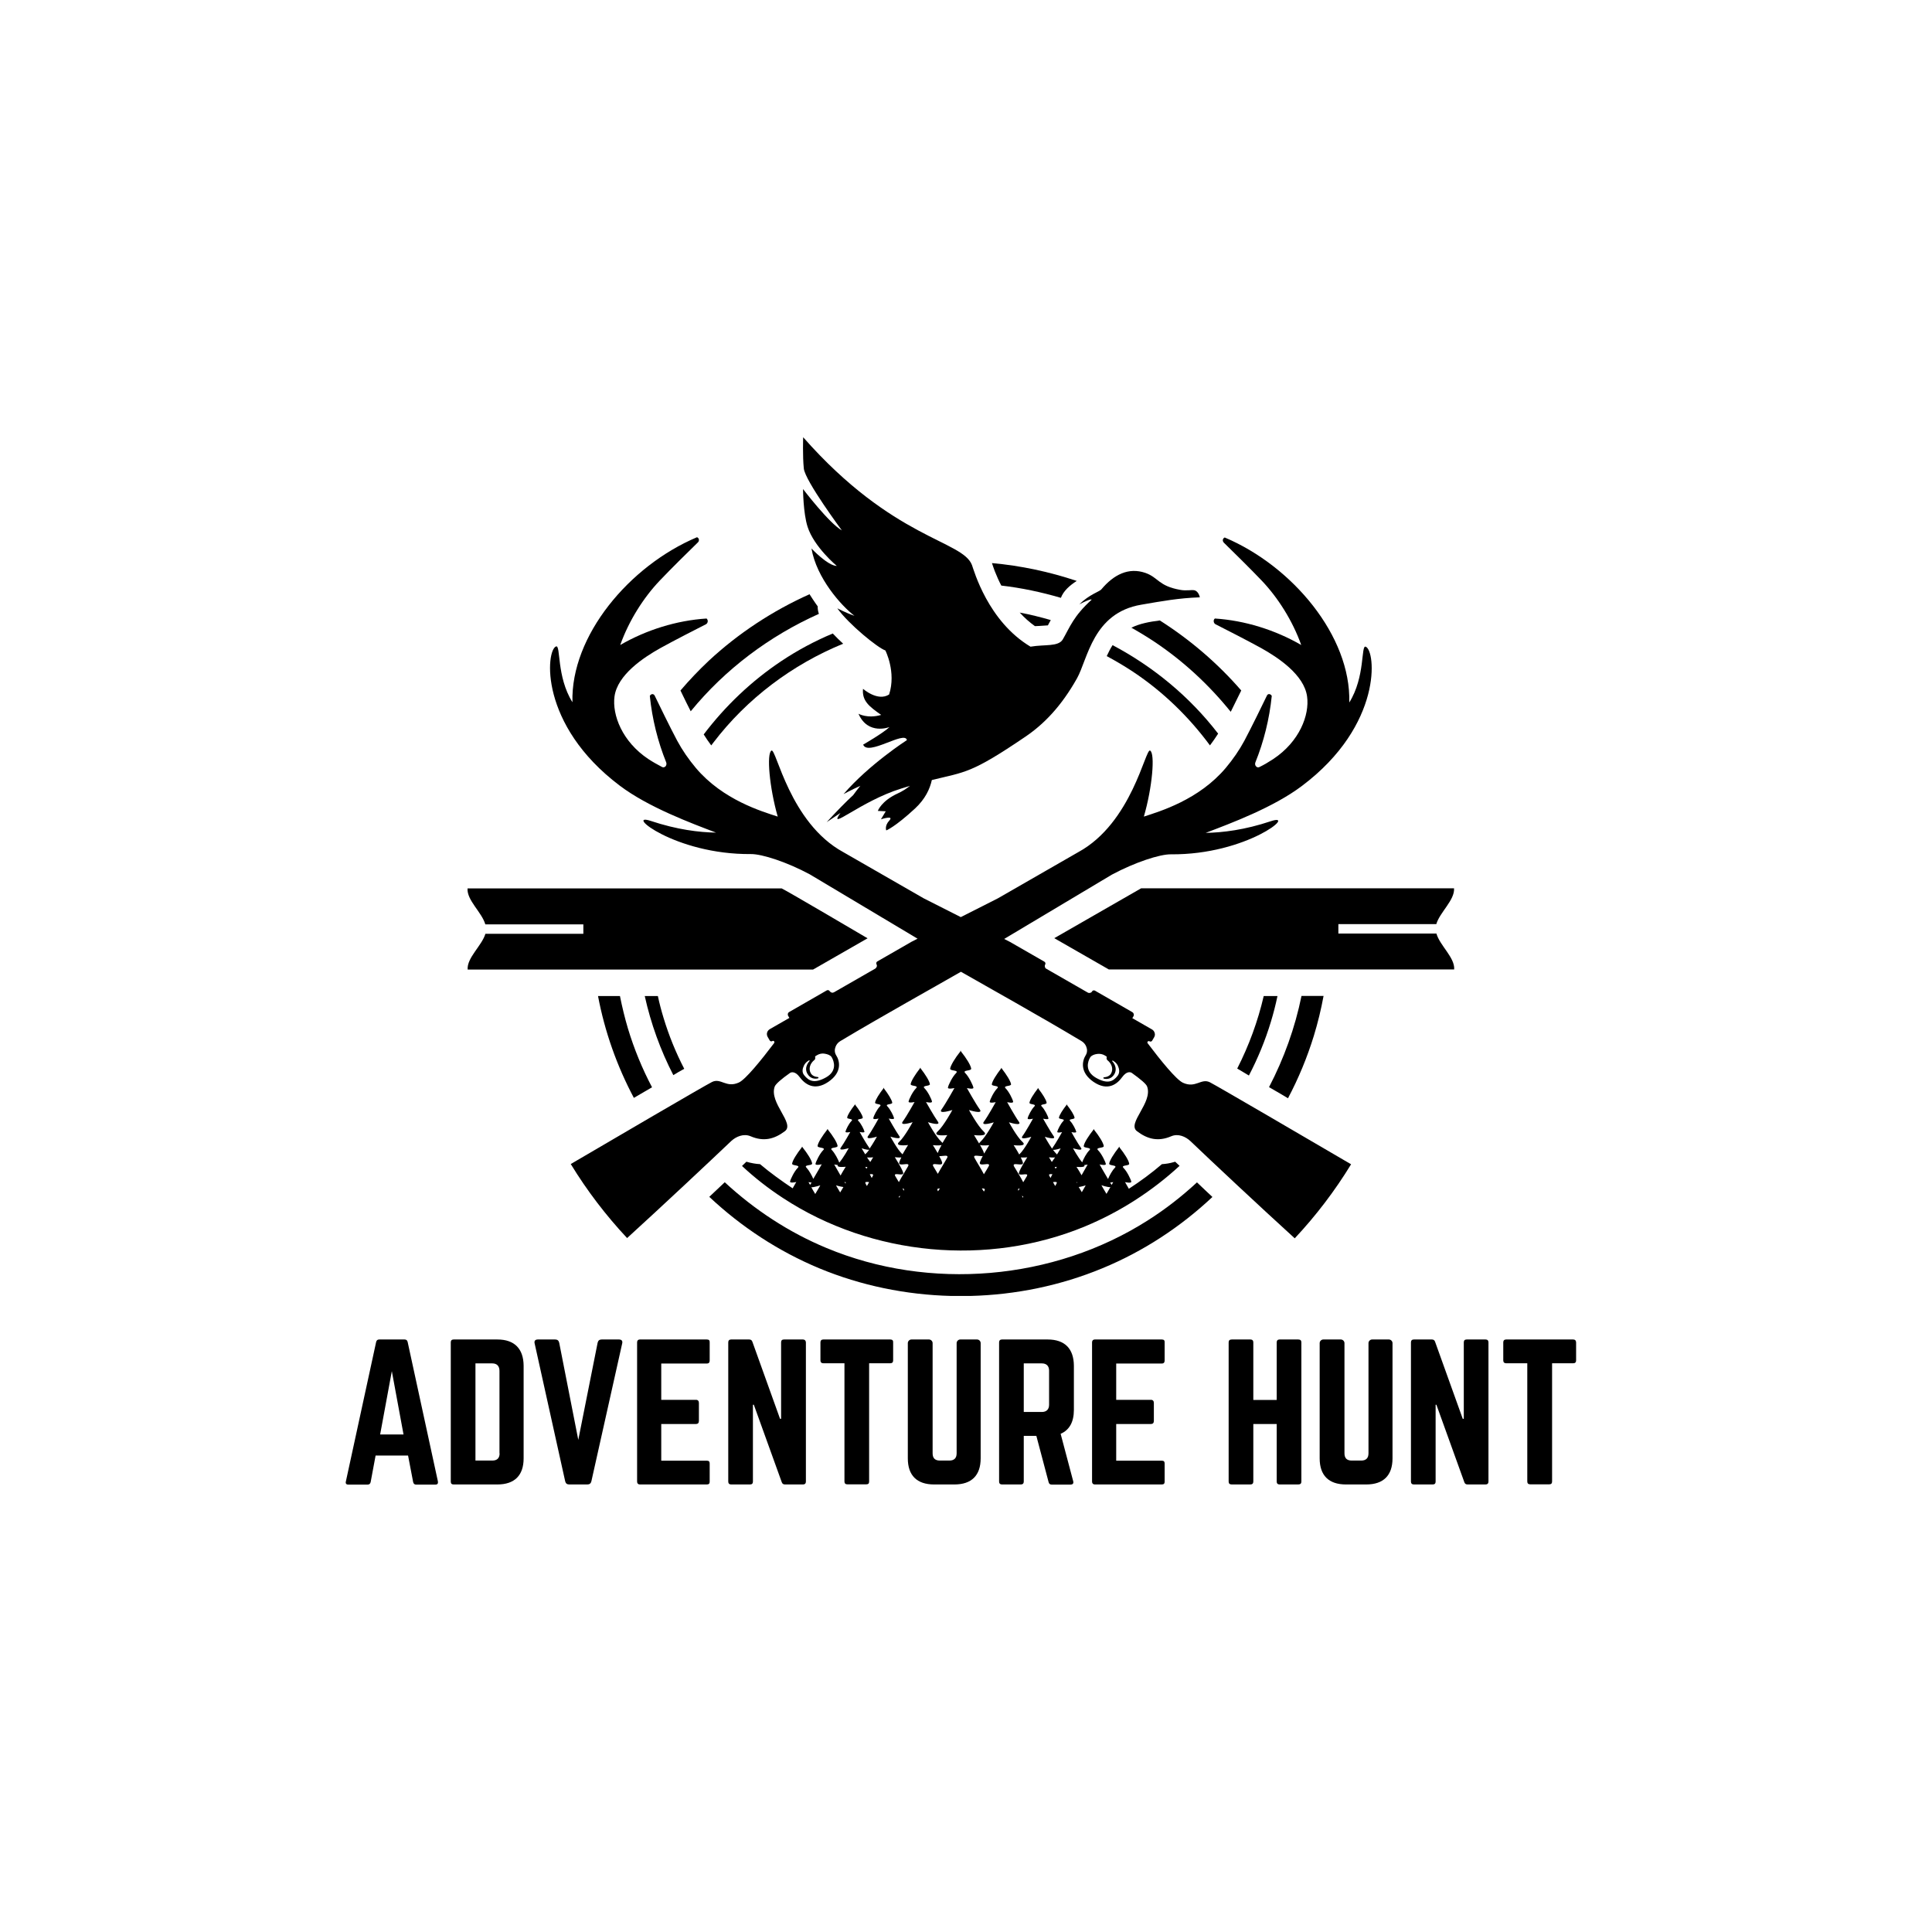 <svg xmlns="http://www.w3.org/2000/svg" width="190" height="190" viewBox="0 0 190 190" fill="none"><mask id="mask0_1007_266" style="mask-type:alpha" maskUnits="userSpaceOnUse" x="0" y="0" width="190" height="190"><rect width="190" height="190" fill="white"></rect></mask><g mask="url(#mask0_1007_266)"><path fill-rule="evenodd" clip-rule="evenodd" d="M141.248 90.891C141.593 89.71 143.074 88.528 142.997 87.359H112.224C112.186 87.372 103.682 92.264 103.682 92.264L109.045 95.339H143.01C143.087 94.17 141.605 93.001 141.261 91.806H131.62V90.879H141.248V90.891Z" fill="black"></path><path fill-rule="evenodd" clip-rule="evenodd" d="M47.741 91.819C47.396 93.001 45.902 94.182 45.991 95.351H79.957L85.32 92.276C85.32 92.276 77.403 87.613 76.879 87.372H45.979C45.902 88.541 47.383 89.71 47.728 90.904H57.369V91.832H47.741V91.819Z" fill="black"></path><path fill-rule="evenodd" clip-rule="evenodd" d="M73.815 111.743C75.117 112.302 76.152 112.022 77.186 111.247C78.207 110.485 75.603 108.452 76.19 106.851C76.292 106.597 76.841 106.114 77.71 105.504C77.876 105.415 78.233 105.377 78.629 105.911C79.165 106.635 80.097 107.321 81.464 106.393C82.843 105.453 82.587 104.322 82.23 103.776C82.064 103.509 82.064 103.204 82.179 102.924C82.268 102.696 82.434 102.505 82.651 102.378C86.814 99.888 91.896 97.067 94.501 95.567C97.106 97.054 102.188 99.888 106.35 102.378C106.567 102.505 106.733 102.696 106.823 102.924C106.938 103.204 106.938 103.509 106.772 103.776C106.427 104.322 106.172 105.453 107.538 106.393C108.917 107.334 109.849 106.648 110.373 105.911C110.768 105.377 111.113 105.402 111.292 105.504C112.16 106.127 112.722 106.597 112.811 106.851C113.399 108.439 110.794 110.472 111.815 111.247C112.837 112.022 113.884 112.302 115.186 111.743C115.876 111.451 116.604 111.781 117.076 112.226C119.132 114.195 123.882 118.643 127.33 121.781C129.411 119.557 131.275 117.118 132.871 114.5C128.99 112.226 119.656 106.775 118.979 106.432C118.11 106.012 117.587 107.054 116.336 106.482C115.672 106.177 114.139 104.284 112.862 102.594C112.824 102.543 112.824 102.48 112.875 102.429C112.914 102.378 112.99 102.378 113.041 102.404C113.092 102.429 113.143 102.442 113.194 102.429C113.246 102.416 113.284 102.378 113.309 102.34C113.36 102.251 113.437 102.124 113.501 102.01C113.578 101.883 113.603 101.717 113.552 101.578C113.514 101.438 113.424 101.311 113.284 101.235L111.356 100.129C111.356 100.129 111.407 100.04 111.471 99.938C111.547 99.799 111.496 99.621 111.368 99.544C110.602 99.112 108.329 97.804 107.678 97.422C107.576 97.372 107.461 97.397 107.397 97.499C107.359 97.575 107.295 97.626 107.206 97.638C107.129 97.664 107.04 97.651 106.976 97.613C106.159 97.143 103.72 95.745 102.903 95.275C102.826 95.237 102.775 95.174 102.762 95.085C102.737 95.008 102.749 94.919 102.788 94.856C102.839 94.754 102.813 94.64 102.711 94.576C101.996 94.17 99.327 92.632 99.327 92.632L98.753 92.34L109.351 86.012C111.611 84.805 114.05 84.004 115.148 84.017C122.656 84.081 127.662 79.862 124.967 80.764C122.426 81.615 120.23 81.882 118.57 81.908C121.047 80.967 125.236 79.404 128.032 77.295C136.025 71.285 135.298 63.941 134.302 63.597C133.829 63.432 134.276 66.558 132.693 69.087C132.871 62.556 127.1 55.669 120.447 52.86C120.358 52.886 120.281 52.975 120.256 53.089C120.243 53.165 120.281 53.292 120.358 53.369C121.162 54.156 122.988 55.948 124.086 57.104C125.67 58.769 127.113 61.031 127.968 63.432C125.402 61.946 122.414 61.018 119.477 60.827C119.387 60.891 119.349 61.005 119.362 61.12C119.375 61.234 119.438 61.336 119.528 61.386C120.486 61.869 122.669 62.987 124.01 63.724C125.721 64.677 128.249 66.368 128.543 68.49C128.798 70.307 127.802 72.937 125.21 74.652C124.763 74.945 124.316 75.211 123.844 75.44C123.729 75.491 123.601 75.466 123.512 75.351C123.422 75.249 123.41 75.097 123.461 74.97C124.278 72.95 124.84 70.713 125.07 68.439C125.018 68.337 124.929 68.273 124.827 68.261C124.725 68.248 124.635 68.312 124.597 68.401C124.137 69.354 123.078 71.526 122.375 72.848C121.877 73.775 121.252 74.678 120.549 75.516C117.893 78.668 114.05 79.798 112.492 80.307C113.322 77.448 113.616 74.093 113.105 73.814C112.645 73.559 111.317 80.929 106.044 83.801L98.127 88.35L94.488 90.192L90.849 88.35L82.932 83.801C77.658 80.929 76.331 73.559 75.871 73.814C75.373 74.093 75.666 77.448 76.484 80.307C74.926 79.798 71.082 78.668 68.427 75.516C67.724 74.678 67.099 73.775 66.6 72.848C65.898 71.526 64.838 69.354 64.379 68.401C64.328 68.312 64.251 68.261 64.149 68.261C64.047 68.273 63.957 68.337 63.906 68.439C64.136 70.713 64.698 72.95 65.515 74.97C65.566 75.097 65.541 75.249 65.464 75.351C65.375 75.453 65.247 75.491 65.132 75.44C64.672 75.199 64.213 74.945 63.766 74.652C61.187 72.937 60.191 70.307 60.433 68.49C60.727 66.368 63.255 64.677 64.966 63.724C66.294 62.987 68.49 61.869 69.435 61.386C69.525 61.336 69.588 61.234 69.601 61.12C69.614 61.005 69.563 60.891 69.486 60.827C66.537 61.018 63.562 61.946 60.995 63.432C61.85 61.031 63.293 58.769 64.877 57.104C65.975 55.948 67.801 54.144 68.605 53.369C68.707 53.292 68.746 53.165 68.733 53.064C68.72 52.962 68.644 52.86 68.541 52.835C61.889 55.643 56.117 62.53 56.296 69.061C54.713 66.533 55.16 63.407 54.687 63.572C53.691 63.928 52.976 71.26 60.957 77.27C63.753 79.379 67.941 80.942 70.418 81.882C68.758 81.857 66.575 81.59 64.021 80.739C61.314 79.837 66.32 84.055 73.841 83.992C74.939 83.979 77.39 84.779 79.638 85.987L90.236 92.314L89.661 92.607C89.661 92.607 87.005 94.132 86.278 94.551C86.175 94.614 86.15 94.729 86.201 94.83C86.239 94.907 86.252 94.983 86.226 95.059C86.201 95.135 86.15 95.199 86.086 95.25C85.269 95.72 82.83 97.118 82.013 97.588C81.936 97.626 81.859 97.638 81.783 97.613C81.706 97.588 81.642 97.537 81.591 97.473C81.54 97.372 81.412 97.346 81.31 97.397C80.659 97.778 78.386 99.087 77.62 99.519C77.48 99.595 77.429 99.773 77.518 99.913C77.569 100.015 77.633 100.104 77.633 100.104L75.705 101.209C75.577 101.285 75.475 101.412 75.437 101.552C75.398 101.692 75.424 101.857 75.501 101.984C75.564 102.099 75.641 102.226 75.692 102.315C75.718 102.365 75.756 102.391 75.807 102.404C75.858 102.416 75.909 102.416 75.96 102.378C76.011 102.353 76.088 102.353 76.126 102.404C76.165 102.454 76.165 102.518 76.139 102.569C74.862 104.259 73.33 106.152 72.666 106.457C71.414 107.029 70.891 105.974 70.023 106.406C69.346 106.736 60.012 112.2 56.13 114.475C57.726 117.092 59.59 119.532 61.672 121.756C65.119 118.617 69.857 114.17 71.925 112.2C72.385 111.781 73.126 111.451 73.815 111.743ZM107.219 103.979C107.333 103.801 107.602 103.687 107.895 103.649C108.163 103.611 108.432 103.661 108.661 103.801C108.725 103.839 108.776 103.877 108.84 103.916C108.827 103.979 108.827 104.03 108.827 104.081C108.815 104.144 108.853 104.208 108.904 104.259C109.364 104.627 109.491 105.148 109.274 105.555C109.134 105.822 108.853 105.923 108.559 105.949C108.521 105.949 108.508 105.987 108.508 106.012C108.508 106.05 108.534 106.076 108.559 106.076C108.866 106.152 109.313 106.114 109.594 105.631C109.977 104.945 109.377 104.36 109.377 104.36L109.415 104.284C109.453 104.31 109.491 104.335 109.53 104.36C109.696 104.462 109.836 104.614 109.926 104.792C110.053 105.059 110.168 105.466 109.913 105.796C109.466 106.368 108.917 106.635 107.793 106C106.657 105.351 106.963 104.386 107.219 103.979ZM79.076 104.767C79.165 104.589 79.306 104.437 79.472 104.335C79.51 104.31 79.548 104.284 79.587 104.259L79.625 104.335C79.625 104.335 79.012 104.932 79.408 105.606C79.689 106.088 80.136 106.127 80.442 106.05C80.48 106.038 80.493 106.012 80.493 105.987C80.493 105.949 80.468 105.923 80.442 105.923C80.148 105.898 79.868 105.796 79.727 105.529C79.51 105.123 79.638 104.602 80.097 104.233C80.148 104.195 80.174 104.132 80.174 104.055C80.174 104.005 80.161 103.954 80.161 103.89C80.225 103.852 80.276 103.814 80.34 103.776C80.57 103.636 80.838 103.573 81.106 103.623C81.4 103.674 81.668 103.776 81.783 103.954C82.038 104.373 82.345 105.339 81.221 105.961C80.097 106.584 79.548 106.317 79.101 105.758C78.82 105.44 78.935 105.047 79.076 104.767Z" fill="black"></path><path fill-rule="evenodd" clip-rule="evenodd" d="M39.786 131.73H37.296C37.13 131.73 37.028 131.807 36.989 131.985L34.014 145.695C33.963 145.886 34.053 146 34.244 146H36.159C36.325 146 36.415 145.911 36.453 145.746L36.938 143.141H40.13L40.629 145.746C40.667 145.911 40.756 146 40.909 146H42.812C43.029 146 43.093 145.898 43.067 145.695L40.092 131.985C40.054 131.807 39.952 131.73 39.786 131.73ZM37.385 141.07L38.534 134.844L39.684 141.07H37.385Z" fill="black"></path><path fill-rule="evenodd" clip-rule="evenodd" d="M60.867 131.73H59.169C58.952 131.73 58.824 131.832 58.773 132.048L56.871 141.604L54.994 132.048C54.943 131.832 54.815 131.73 54.598 131.73H52.9C52.631 131.73 52.516 131.87 52.58 132.124L55.581 145.67C55.632 145.886 55.76 145.987 55.977 145.987H57.764C57.981 145.987 58.109 145.886 58.16 145.67L61.187 132.124C61.25 131.87 61.135 131.73 60.867 131.73Z" fill="black"></path><path fill-rule="evenodd" clip-rule="evenodd" d="M48.916 131.73H44.612C44.421 131.73 44.331 131.832 44.331 132.01V145.708C44.331 145.898 44.421 145.987 44.612 145.987H48.916C50.601 145.987 51.495 145.098 51.495 143.421V134.31C51.482 132.633 50.588 131.73 48.916 131.73ZM49.133 142.925C49.133 143.408 48.877 143.637 48.417 143.637H46.758V134.081H48.405C48.864 134.081 49.12 134.335 49.12 134.818V142.925H49.133Z" fill="black"></path><path fill-rule="evenodd" clip-rule="evenodd" d="M154.706 131.73H148.118C147.939 131.73 147.837 131.832 147.837 132.01V133.789C147.837 133.967 147.939 134.068 148.118 134.068H150.199V145.695C150.199 145.886 150.301 145.975 150.493 145.975H152.357C152.548 145.975 152.638 145.886 152.638 145.695V134.068H154.719C154.911 134.068 155 133.967 155 133.789V132.01C154.987 131.832 154.898 131.73 154.706 131.73Z" fill="black"></path><path fill-rule="evenodd" clip-rule="evenodd" d="M127.674 131.73H125.836C125.657 131.73 125.555 131.832 125.555 132.01V137.677H123.256V132.01C123.256 131.832 123.154 131.73 122.975 131.73H121.137C120.92 131.73 120.83 131.832 120.83 132.01V145.708C120.83 145.886 120.92 145.987 121.137 145.987H122.975C123.154 145.987 123.256 145.886 123.256 145.708V140.041H125.555V145.708C125.555 145.886 125.657 145.987 125.836 145.987H127.674C127.892 145.987 127.981 145.886 127.981 145.708V132.01C127.981 131.832 127.892 131.73 127.674 131.73Z" fill="black"></path><path fill-rule="evenodd" clip-rule="evenodd" d="M114.254 131.73H107.665C107.499 131.73 107.397 131.832 107.397 132.01V145.708C107.397 145.886 107.499 145.987 107.665 145.987H114.254C114.471 145.987 114.535 145.886 114.535 145.708V143.929C114.535 143.738 114.459 143.649 114.254 143.649H109.772V140.041H113.194C113.373 140.041 113.475 139.939 113.475 139.736V137.969C113.475 137.779 113.373 137.664 113.194 137.664H109.772V134.094H114.254C114.471 134.094 114.535 133.967 114.535 133.789V132.01C114.548 131.832 114.471 131.73 114.254 131.73Z" fill="black"></path><path fill-rule="evenodd" clip-rule="evenodd" d="M146.1 131.73H144.236C144.044 131.73 143.955 131.832 143.955 132.01V139.532H143.853L141.133 131.959C141.082 131.794 140.967 131.73 140.814 131.73H139.039C138.86 131.73 138.758 131.832 138.758 132.01V145.708C138.758 145.886 138.86 145.987 139.039 145.987H140.903C141.095 145.987 141.184 145.886 141.184 145.708V138.147H141.261L144.006 145.759C144.057 145.924 144.172 145.987 144.325 145.987H146.1C146.279 145.987 146.381 145.886 146.381 145.708V132.01C146.381 131.832 146.279 131.73 146.1 131.73Z" fill="black"></path><path fill-rule="evenodd" clip-rule="evenodd" d="M103.03 131.73H98.536C98.357 131.73 98.255 131.832 98.255 132.01V145.708C98.255 145.886 98.357 145.987 98.536 145.987H100.4C100.579 145.987 100.681 145.886 100.681 145.708V141.21H101.919L103.12 145.746C103.158 145.911 103.247 146 103.426 146H105.29C105.482 146 105.597 145.898 105.546 145.682L104.307 141.006C105.163 140.638 105.61 139.85 105.61 138.656V134.31C105.597 132.62 104.703 131.73 103.03 131.73ZM103.171 138.147C103.171 138.605 102.915 138.859 102.456 138.859H100.681V134.081H102.456C102.915 134.081 103.171 134.335 103.171 134.793V138.147Z" fill="black"></path><path fill-rule="evenodd" clip-rule="evenodd" d="M136.587 131.73H134.94C134.748 131.73 134.582 131.896 134.582 132.086V142.925C134.582 143.408 134.327 143.637 133.867 143.637H132.935C132.463 143.637 132.22 143.408 132.22 142.925V132.086C132.22 131.896 132.054 131.73 131.863 131.73H130.139C129.947 131.73 129.781 131.896 129.781 132.086V143.421C129.781 145.098 130.675 145.987 132.361 145.987H134.365C136.051 145.987 136.945 145.098 136.945 143.421V132.086C136.945 131.896 136.779 131.73 136.587 131.73Z" fill="black"></path><path fill-rule="evenodd" clip-rule="evenodd" d="M96.084 131.73H94.437C94.245 131.73 94.079 131.896 94.079 132.086V142.925C94.079 143.408 93.824 143.637 93.364 143.637H92.432C91.96 143.637 91.717 143.408 91.717 142.925V132.086C91.717 131.896 91.551 131.73 91.359 131.73H89.636C89.444 131.73 89.278 131.896 89.278 132.086V143.421C89.278 145.098 90.172 145.987 91.858 145.987H93.862C95.548 145.987 96.442 145.098 96.442 143.421V132.086C96.442 131.896 96.288 131.73 96.084 131.73Z" fill="black"></path><path fill-rule="evenodd" clip-rule="evenodd" d="M87.554 131.73H80.966C80.787 131.73 80.685 131.832 80.685 132.01V133.789C80.685 133.967 80.787 134.068 80.966 134.068H83.047V145.695C83.047 145.886 83.149 145.975 83.328 145.975H85.192C85.396 145.975 85.473 145.886 85.473 145.695V134.068H87.554C87.746 134.068 87.835 133.967 87.835 133.789V132.01C87.848 131.832 87.759 131.73 87.554 131.73Z" fill="black"></path><path fill-rule="evenodd" clip-rule="evenodd" d="M78.961 131.73H77.097C76.905 131.73 76.816 131.832 76.816 132.01V139.532H76.713L73.994 131.959C73.943 131.794 73.828 131.73 73.674 131.73H71.9C71.721 131.73 71.619 131.832 71.619 132.01V145.708C71.619 145.886 71.721 145.987 71.9 145.987H73.764C73.956 145.987 74.045 145.886 74.045 145.708V138.147H74.134L76.879 145.759C76.931 145.924 77.046 145.987 77.199 145.987H78.974C79.152 145.987 79.255 145.886 79.255 145.708V132.01C79.242 131.832 79.14 131.73 78.961 131.73Z" fill="black"></path><path fill-rule="evenodd" clip-rule="evenodd" d="M69.512 131.73H62.923C62.757 131.73 62.655 131.832 62.655 132.01V145.708C62.655 145.886 62.757 145.987 62.923 145.987H69.512C69.729 145.987 69.793 145.886 69.793 145.708V143.929C69.793 143.738 69.716 143.649 69.512 143.649H65.03V140.041H68.452C68.631 140.041 68.733 139.939 68.733 139.736V137.969C68.733 137.779 68.631 137.664 68.452 137.664H65.03V134.094H69.512C69.729 134.094 69.793 133.967 69.793 133.789V132.01C69.805 131.832 69.729 131.73 69.512 131.73Z" fill="black"></path><path fill-rule="evenodd" clip-rule="evenodd" d="M124.278 97.956C123.703 100.434 122.822 102.836 121.673 105.085C122.056 105.313 122.439 105.542 122.822 105.771C123.703 104.081 124.431 102.315 124.98 100.498C125.236 99.659 125.453 98.808 125.631 97.956H124.278Z" fill="black"></path><path fill-rule="evenodd" clip-rule="evenodd" d="M122.069 67.905C119.745 65.224 117.038 62.911 114.063 61.018C113.054 61.145 112.084 61.323 111.266 61.73C112.032 62.162 112.786 62.619 113.514 63.102C116.374 65.008 118.902 67.359 121.035 70.002C121.379 69.315 121.724 68.604 122.069 67.905Z" fill="black"></path><path fill-rule="evenodd" clip-rule="evenodd" d="M103.056 61.501C103.056 61.501 103.158 61.285 103.337 60.98C102.328 60.688 101.307 60.434 100.285 60.243C100.732 60.739 101.23 61.183 101.779 61.577C101.779 61.577 102.469 61.552 103.056 61.501Z" fill="black"></path><path fill-rule="evenodd" clip-rule="evenodd" d="M98.472 57.587C100.464 57.816 102.417 58.235 104.333 58.794C104.588 58.108 105.201 57.575 105.891 57.13C103.196 56.228 100.387 55.63 97.552 55.376C97.642 55.643 97.731 55.91 97.833 56.177C98.025 56.66 98.229 57.13 98.472 57.587Z" fill="black"></path><path fill-rule="evenodd" clip-rule="evenodd" d="M74.747 114.488C74.313 114.462 73.879 114.386 73.445 114.259L73.406 114.246L72.972 114.665C74.224 115.834 75.577 116.889 77.02 117.829C85.728 123.535 97.157 124.564 106.695 120.612C110.13 119.189 113.284 117.156 116.004 114.653L115.991 114.64L115.569 114.246C115.531 114.259 115.48 114.272 115.442 114.284C115.059 114.399 114.663 114.462 114.267 114.488C113.246 115.364 112.16 116.165 111.024 116.902C111.024 116.902 111.024 116.902 111.011 116.902C110.807 116.546 110.641 116.254 110.641 116.254C110.641 116.254 111.292 116.406 111.254 116.203C111.202 115.962 110.832 115.199 110.5 114.869C110.168 114.538 111.088 114.691 111.049 114.437C110.998 114.106 110.59 113.458 110.092 112.836V112.759C110.079 112.772 110.079 112.785 110.066 112.798C110.053 112.785 110.053 112.772 110.041 112.759V112.823C109.543 113.458 109.134 114.106 109.083 114.424C109.045 114.678 109.951 114.538 109.632 114.856C109.377 115.11 109.108 115.606 108.968 115.949C108.585 115.326 108.138 114.513 108.138 114.513C108.138 114.513 108.789 114.665 108.751 114.462C108.7 114.221 108.329 113.458 107.997 113.128C107.665 112.798 108.585 112.95 108.547 112.696C108.495 112.366 108.087 111.717 107.589 111.095V111.031C107.576 111.044 107.576 111.057 107.563 111.069C107.551 111.057 107.551 111.044 107.538 111.031V111.095C107.04 111.73 106.631 112.366 106.58 112.696C106.542 112.95 107.448 112.81 107.129 113.128C106.848 113.407 106.542 113.979 106.427 114.31C106.018 113.827 105.52 112.925 105.52 112.925C105.52 112.925 106.593 113.268 106.299 112.874C106.006 112.48 105.367 111.336 105.367 111.336C105.367 111.336 105.865 111.451 105.84 111.298C105.801 111.108 105.508 110.51 105.252 110.256C104.997 110.002 105.712 110.116 105.674 109.913C105.635 109.659 105.316 109.151 104.933 108.668V108.617C104.92 108.63 104.92 108.63 104.907 108.642C104.895 108.63 104.895 108.63 104.882 108.617V108.668C104.499 109.163 104.18 109.659 104.141 109.913C104.103 110.104 104.818 110.002 104.563 110.256C104.307 110.51 104.014 111.108 103.975 111.298C103.95 111.451 104.448 111.336 104.448 111.336C104.448 111.336 103.809 112.48 103.516 112.874C103.49 112.912 103.477 112.937 103.465 112.963C103.094 112.429 102.749 111.794 102.749 111.794C102.749 111.794 103.937 112.175 103.618 111.73C103.299 111.285 102.583 110.015 102.583 110.015C102.583 110.015 103.145 110.142 103.107 109.977C103.069 109.773 102.737 109.1 102.456 108.82C102.175 108.541 102.967 108.668 102.928 108.439C102.89 108.16 102.532 107.601 102.111 107.054V106.991C102.098 107.003 102.098 107.016 102.085 107.016C102.073 107.003 102.073 106.991 102.06 106.991V107.054C101.639 107.601 101.281 108.16 101.243 108.439C101.204 108.655 101.996 108.541 101.715 108.82C101.434 109.1 101.102 109.761 101.064 109.977C101.026 110.155 101.587 110.015 101.587 110.015C101.587 110.015 100.885 111.285 100.553 111.73C100.234 112.175 101.421 111.794 101.421 111.794C101.421 111.794 100.732 113.077 100.247 113.522L100.234 113.535C99.979 113.064 99.685 112.62 99.685 112.62C99.685 112.62 101.102 112.798 100.553 112.302C100.004 111.806 99.225 110.371 99.225 110.371C99.225 110.371 100.566 110.803 100.196 110.307C99.838 109.812 99.046 108.388 99.046 108.388C99.046 108.388 99.672 108.541 99.634 108.338C99.596 108.109 99.225 107.359 98.906 107.041C98.587 106.724 99.468 106.864 99.43 106.622C99.378 106.304 98.983 105.682 98.51 105.072V105.008C98.497 105.021 98.497 105.034 98.485 105.047C98.472 105.034 98.472 105.021 98.459 105.008V105.072C97.987 105.682 97.591 106.304 97.54 106.622C97.501 106.864 98.382 106.724 98.063 107.041C97.744 107.359 97.374 108.109 97.335 108.338C97.297 108.528 97.923 108.388 97.923 108.388C97.923 108.388 97.131 109.812 96.761 110.307C96.403 110.803 97.731 110.371 97.731 110.371C97.731 110.371 96.952 111.806 96.403 112.302C96.339 112.366 96.301 112.416 96.288 112.454C96.033 112.022 95.79 111.629 95.79 111.629C95.79 111.629 97.335 111.819 96.735 111.273C96.148 110.726 95.292 109.163 95.292 109.163C95.292 109.163 96.748 109.634 96.352 109.1C95.956 108.554 95.088 107.003 95.088 107.003C95.088 107.003 95.765 107.169 95.727 106.953C95.675 106.698 95.28 105.885 94.935 105.542C94.59 105.199 95.548 105.351 95.509 105.085C95.458 104.742 95.024 104.055 94.501 103.395V103.318C94.488 103.331 94.488 103.344 94.475 103.357C94.462 103.344 94.462 103.331 94.45 103.318V103.395C93.926 104.055 93.505 104.742 93.441 105.085C93.403 105.351 94.36 105.199 94.016 105.542C93.671 105.885 93.262 106.698 93.224 106.953C93.186 107.156 93.862 107.003 93.862 107.003C93.862 107.003 92.994 108.554 92.598 109.1C92.202 109.634 93.658 109.163 93.658 109.163C93.658 109.163 92.815 110.726 92.215 111.273C91.628 111.806 93.16 111.629 93.16 111.629C93.16 111.629 92.93 111.984 92.688 112.404C92.662 112.366 92.636 112.327 92.585 112.289C92.036 111.794 91.257 110.358 91.257 110.358C91.257 110.358 92.598 110.79 92.228 110.294C91.87 109.799 91.066 108.376 91.066 108.376C91.066 108.376 91.692 108.528 91.653 108.325C91.615 108.096 91.245 107.346 90.925 107.029C90.606 106.711 91.487 106.851 91.449 106.609C91.398 106.292 91.002 105.669 90.53 105.059V104.996C90.517 105.008 90.517 105.021 90.504 105.034C90.491 105.021 90.491 105.008 90.478 104.996V105.059C90.006 105.669 89.61 106.292 89.559 106.609C89.521 106.851 90.402 106.711 90.083 107.029C89.763 107.346 89.393 108.096 89.355 108.325C89.317 108.515 89.942 108.376 89.942 108.376C89.942 108.376 89.15 109.799 88.78 110.294C88.423 110.79 89.751 110.358 89.751 110.358C89.751 110.358 88.972 111.794 88.435 112.289C87.886 112.785 89.304 112.607 89.304 112.607C89.304 112.607 89.01 113.064 88.755 113.522L88.742 113.509C88.257 113.064 87.567 111.781 87.567 111.781C87.567 111.781 88.755 112.162 88.435 111.717C88.116 111.273 87.401 110.002 87.401 110.002C87.401 110.002 87.963 110.129 87.925 109.964C87.886 109.761 87.554 109.087 87.273 108.808C86.993 108.528 87.784 108.655 87.746 108.426C87.695 108.147 87.35 107.588 86.929 107.041V106.978C86.916 106.991 86.916 107.003 86.903 107.003C86.89 106.991 86.89 106.978 86.878 106.978V107.041C86.456 107.588 86.099 108.147 86.06 108.426C86.022 108.642 86.814 108.528 86.533 108.808C86.252 109.087 85.92 109.748 85.882 109.964C85.843 110.142 86.405 110.002 86.405 110.002C86.405 110.002 85.703 111.273 85.371 111.717C85.052 112.162 86.239 111.781 86.239 111.781C86.239 111.781 85.894 112.416 85.524 112.95C85.511 112.925 85.499 112.899 85.473 112.861C85.179 112.467 84.541 111.324 84.541 111.324C84.541 111.324 85.039 111.438 85.013 111.285C84.975 111.095 84.681 110.498 84.426 110.244C84.171 109.989 84.886 110.104 84.847 109.9C84.809 109.646 84.49 109.138 84.107 108.655V108.604C84.094 108.617 84.094 108.617 84.081 108.63C84.069 108.617 84.069 108.617 84.056 108.604V108.655C83.673 109.151 83.353 109.646 83.315 109.9C83.29 110.091 83.992 109.989 83.737 110.244C83.481 110.498 83.187 111.095 83.149 111.285C83.124 111.438 83.621 111.324 83.621 111.324C83.621 111.324 82.983 112.467 82.689 112.861C82.396 113.255 83.468 112.912 83.468 112.912C83.468 112.912 82.958 113.852 82.536 114.335C82.421 114.017 82.102 113.407 81.821 113.115C81.489 112.785 82.409 112.937 82.37 112.683C82.319 112.353 81.91 111.705 81.412 111.082V111.019C81.4 111.031 81.4 111.044 81.387 111.057C81.374 111.044 81.374 111.031 81.361 111.019V111.082C80.864 111.717 80.455 112.353 80.404 112.683C80.365 112.937 81.272 112.798 80.953 113.115C80.621 113.446 80.251 114.208 80.2 114.449C80.161 114.653 80.812 114.5 80.812 114.5C80.812 114.5 80.365 115.301 79.982 115.936C79.842 115.606 79.561 115.097 79.318 114.843C78.986 114.513 79.906 114.665 79.868 114.411C79.816 114.081 79.408 113.433 78.91 112.81V112.759C78.897 112.772 78.897 112.785 78.884 112.798C78.871 112.785 78.871 112.772 78.859 112.759V112.823C78.361 113.458 77.952 114.106 77.901 114.424C77.863 114.678 78.769 114.538 78.45 114.856C78.118 115.186 77.748 115.949 77.697 116.19C77.658 116.394 78.31 116.241 78.31 116.241C78.31 116.241 78.156 116.521 77.952 116.864C76.867 116.139 75.769 115.352 74.747 114.488ZM83.047 116.241C83.149 116.241 83.213 116.279 83.149 116.394C83.111 116.343 83.073 116.292 83.047 116.241ZM85.218 114.945C85.141 114.831 85.09 114.754 85.09 114.754C85.09 114.754 85.179 114.767 85.307 114.767C85.269 114.818 85.243 114.881 85.218 114.945ZM85.473 116.254C85.396 116.381 85.32 116.508 85.256 116.635C85.205 116.546 85.154 116.47 85.128 116.406C85.013 116.19 85.243 116.228 85.473 116.254ZM85.537 115.479C85.754 115.453 85.945 115.453 85.831 115.657C85.805 115.707 85.767 115.771 85.728 115.847C85.677 115.733 85.601 115.606 85.537 115.479ZM88.538 117.613C88.499 117.677 88.461 117.74 88.423 117.791C88.359 117.664 88.423 117.613 88.538 117.613ZM88.755 116.876C88.882 116.889 88.959 116.94 88.87 117.105C88.844 117.029 88.806 116.953 88.755 116.876ZM92.432 116.876C92.368 116.965 92.304 117.067 92.253 117.156C92.087 116.902 92.241 116.876 92.432 116.876ZM96.556 116.876C96.774 116.876 96.965 116.889 96.761 117.181C96.697 117.092 96.633 116.978 96.556 116.876ZM100.272 116.876C100.234 116.953 100.196 117.029 100.157 117.105C100.068 116.94 100.145 116.889 100.272 116.876ZM100.489 117.613C100.604 117.626 100.668 117.664 100.604 117.791C100.579 117.74 100.54 117.677 100.489 117.613ZM103.503 115.479C103.426 115.606 103.362 115.733 103.311 115.847C103.273 115.784 103.235 115.72 103.209 115.657C103.081 115.453 103.273 115.453 103.503 115.479ZM103.899 116.406C103.86 116.47 103.822 116.546 103.771 116.635C103.694 116.508 103.618 116.381 103.554 116.254C103.784 116.228 104.014 116.19 103.899 116.406ZM103.72 114.767C103.848 114.754 103.937 114.754 103.937 114.754C103.937 114.754 103.886 114.831 103.809 114.945C103.784 114.881 103.758 114.818 103.72 114.767ZM105.878 116.355C105.852 116.292 105.891 116.254 105.954 116.241C105.916 116.279 105.891 116.317 105.878 116.355ZM106.082 116.737C106.389 116.698 106.772 116.571 106.772 116.571C106.772 116.571 106.606 116.864 106.389 117.245C106.286 117.067 106.184 116.889 106.082 116.737ZM109.479 116.254C109.479 116.254 109.415 116.355 109.325 116.521L109.313 116.508C109.274 116.457 109.223 116.381 109.172 116.305C109.325 116.279 109.479 116.254 109.479 116.254ZM109.198 116.749C109.083 116.953 108.942 117.181 108.815 117.41C108.534 116.953 108.317 116.559 108.317 116.559C108.317 116.559 108.891 116.762 109.198 116.749ZM106.631 114.576C106.784 114.564 106.963 114.526 106.963 114.526C106.963 114.526 106.67 115.047 106.363 115.58C106.146 115.174 105.865 114.754 105.865 114.754C105.865 114.754 106.81 114.856 106.631 114.576ZM104.307 112.937C104.307 112.937 104.154 113.217 103.95 113.535L103.937 113.522C103.822 113.407 103.682 113.255 103.554 113.077C103.758 113.115 104.307 112.937 104.307 112.937ZM103.758 113.827C103.656 113.979 103.541 114.132 103.439 114.272C103.286 114.005 103.158 113.814 103.158 113.814C103.158 113.814 103.503 113.852 103.758 113.827ZM100.591 114.31C100.553 114.183 100.477 114.017 100.387 113.827C100.655 113.852 101.026 113.814 101.026 113.814C101.026 113.814 100.336 114.881 100.208 115.326C100.081 115.771 101.23 115.225 100.987 115.669C100.898 115.822 100.77 116.038 100.63 116.266C100.374 115.758 99.927 115.059 99.723 114.704C99.455 114.195 100.732 114.805 100.591 114.31ZM97.284 112.62C97.284 112.62 97.029 113.014 96.786 113.446C96.722 113.23 96.556 112.899 96.378 112.594C96.62 112.696 97.284 112.62 97.284 112.62ZM96.646 113.687C96.518 113.928 96.416 114.144 96.365 114.31C96.225 114.805 97.501 114.195 97.233 114.691C97.131 114.881 96.952 115.174 96.761 115.479C96.48 114.932 96.033 114.246 95.841 113.878C95.624 113.484 96.327 113.738 96.646 113.687ZM93.134 113.89C92.943 114.246 92.522 114.907 92.228 115.441C92.049 115.148 91.883 114.869 91.781 114.691C91.513 114.195 92.79 114.805 92.649 114.31C92.611 114.157 92.496 113.928 92.368 113.7C92.726 113.712 93.352 113.509 93.134 113.89ZM92.598 112.607C92.432 112.899 92.292 113.191 92.215 113.395C91.985 112.988 91.743 112.62 91.743 112.62C91.743 112.62 92.33 112.683 92.598 112.607ZM88.64 113.827C88.55 114.005 88.474 114.183 88.435 114.31C88.295 114.805 89.572 114.195 89.304 114.691C89.112 115.047 88.665 115.746 88.397 116.254C88.257 116.025 88.129 115.809 88.04 115.657C87.797 115.212 88.933 115.758 88.819 115.313C88.691 114.881 88.001 113.801 88.001 113.801C88.001 113.801 88.384 113.852 88.64 113.827ZM85.869 113.814C85.869 113.814 85.741 114.017 85.588 114.272C85.486 114.144 85.371 113.992 85.269 113.827C85.524 113.852 85.869 113.814 85.869 113.814ZM85.486 113.064C85.358 113.242 85.218 113.407 85.103 113.509C85.09 113.509 85.09 113.522 85.09 113.522C84.886 113.191 84.732 112.925 84.732 112.925C84.732 112.925 85.281 113.115 85.486 113.064ZM82.396 114.576C82.23 114.856 83.175 114.742 83.175 114.742C83.175 114.742 82.881 115.199 82.664 115.606C82.345 115.059 82.038 114.513 82.038 114.513C82.038 114.513 82.23 114.564 82.396 114.576ZM82.945 116.737C82.843 116.902 82.728 117.092 82.626 117.27C82.383 116.876 82.217 116.571 82.217 116.571C82.217 116.571 82.626 116.698 82.945 116.737ZM80.672 116.571C80.672 116.571 80.455 116.965 80.174 117.423C80.034 117.194 79.893 116.953 79.791 116.762C80.097 116.762 80.672 116.571 80.672 116.571ZM79.816 116.305C79.765 116.381 79.714 116.457 79.676 116.508L79.663 116.521C79.574 116.355 79.51 116.254 79.51 116.254C79.51 116.254 79.663 116.279 79.816 116.305Z" fill="black"></path><path fill-rule="evenodd" clip-rule="evenodd" d="M126.666 108.007C127.7 106.05 128.555 103.992 129.207 101.87C129.603 100.574 129.922 99.265 130.164 97.944H127.994C127.355 101.082 126.27 104.094 124.801 106.914L125.9 107.55L126.666 108.007Z" fill="black"></path><path fill-rule="evenodd" clip-rule="evenodd" d="M112.901 120.002C103.592 125.949 91.398 126.953 81.285 122.734C77.582 121.197 74.198 118.973 71.274 116.266C70.763 116.749 70.265 117.219 69.754 117.702C72.908 120.663 76.573 123.065 80.57 124.729C84.669 126.432 89.087 127.334 93.53 127.448H95.446C99.889 127.334 104.294 126.432 108.406 124.729C112.416 123.077 116.08 120.676 119.234 117.715C118.723 117.232 118.213 116.762 117.715 116.279C116.233 117.651 114.625 118.909 112.901 120.002Z" fill="black"></path><path fill-rule="evenodd" clip-rule="evenodd" d="M66.92 67.905L67.073 68.223C67.354 68.807 67.635 69.379 67.928 69.951C71.312 65.808 75.679 62.543 80.531 60.37C80.455 60.141 80.404 59.874 80.416 59.633C80.416 59.633 80.046 59.125 79.612 58.439C75.986 60.065 72.615 62.276 69.703 64.983C68.72 65.91 67.788 66.888 66.92 67.905Z" fill="black"></path><path fill-rule="evenodd" clip-rule="evenodd" d="M60.969 97.956H58.812C59.475 101.463 60.676 104.843 62.336 107.969C62.936 107.613 63.523 107.27 64.123 106.927C63.153 105.085 62.361 103.153 61.761 101.171C61.442 100.104 61.187 99.036 60.969 97.956Z" fill="black"></path><path fill-rule="evenodd" clip-rule="evenodd" d="M67.29 105.11C66.46 103.509 65.783 101.844 65.26 100.116C65.043 99.405 64.851 98.68 64.698 97.956H63.408C64.008 100.663 64.953 103.28 66.218 105.733C66.562 105.517 66.92 105.313 67.29 105.11Z" fill="black"></path><path fill-rule="evenodd" clip-rule="evenodd" d="M76.867 64.995C73.904 66.965 71.325 69.43 69.205 72.225C69.435 72.594 69.678 72.95 69.946 73.305C70.01 73.216 70.074 73.127 70.15 73.038C73.457 68.693 77.927 65.351 82.919 63.305C82.562 62.975 82.217 62.645 81.898 62.301C80.136 63.038 78.45 63.941 76.867 64.995Z" fill="black"></path><path fill-rule="evenodd" clip-rule="evenodd" d="M109.415 63.445C109.198 63.788 109.006 64.157 108.84 64.525C109.721 64.995 110.577 65.504 111.407 66.05C114.356 68.007 116.91 70.484 118.992 73.305C119.272 72.937 119.541 72.543 119.796 72.149C117 68.515 113.424 65.567 109.415 63.445Z" fill="black"></path><path fill-rule="evenodd" clip-rule="evenodd" d="M78.974 48.095C78.974 48.095 78.986 50.459 79.421 51.806C80.059 53.801 82.294 55.656 82.294 55.656C81.4 55.643 79.804 53.94 79.804 53.94C80.302 56.85 82.728 59.569 84.03 60.561C83.149 60.256 82.345 59.824 82.345 59.824C83.468 61.399 86.354 63.737 87.069 63.966C87.069 63.966 88.154 66.088 87.439 68.299C86.316 69.023 84.873 67.74 84.873 67.74C84.758 68.921 85.473 69.481 86.661 70.307C85.294 70.701 84.426 70.192 84.426 70.192C85.358 72.34 87.478 71.501 87.478 71.501C86.852 72.098 84.886 73.229 84.886 73.229C85.345 74.411 88.997 71.806 89.189 72.784C89.189 72.784 85.473 75.173 82.958 78.096C82.958 78.096 83.698 77.689 84.605 77.282C84.362 77.588 84.12 77.892 83.903 78.197C83.226 78.82 82.383 79.671 81.298 80.853C81.298 80.853 81.859 80.472 82.651 79.951C81.31 81.832 84.618 78.795 88.627 77.549C88.933 77.448 89.214 77.371 89.495 77.282C89.138 77.562 88.729 77.829 88.308 78.019C86.661 78.769 86.329 79.748 86.329 79.748L87.108 79.786L86.635 80.573C86.635 80.573 87.963 80.141 87.465 80.688C86.967 81.222 87.159 81.666 87.159 81.666C87.159 81.666 88.001 81.349 89.993 79.506C90.989 78.579 91.449 77.588 91.641 76.711C94.948 75.897 95.484 76.088 100.834 72.454C102.673 71.209 104.371 69.455 105.916 66.711C106.976 64.817 107.474 60.268 112.237 59.468C114.318 59.112 115.876 58.82 117.996 58.743C117.996 58.743 117.881 58.121 117.434 58.045C117.153 57.994 116.655 58.121 116.055 58.007C113.922 57.625 113.935 56.799 112.645 56.342C110.985 55.77 109.53 56.507 108.304 57.968C108.125 58.184 107.142 58.451 106.146 59.43C107.436 58.769 107.346 58.985 107.346 58.985C105.571 60.599 105.227 61.653 104.524 62.873C104.09 63.623 102.762 63.356 101.345 63.597C97.157 61.094 95.778 56.088 95.586 55.567C94.641 53.114 87.861 53.076 78.986 43C78.986 43 78.923 44.855 79.05 46.075C79.178 47.295 82.792 52.161 82.792 52.161C81.54 51.463 78.974 48.095 78.974 48.095Z" fill="black"></path></g></svg>